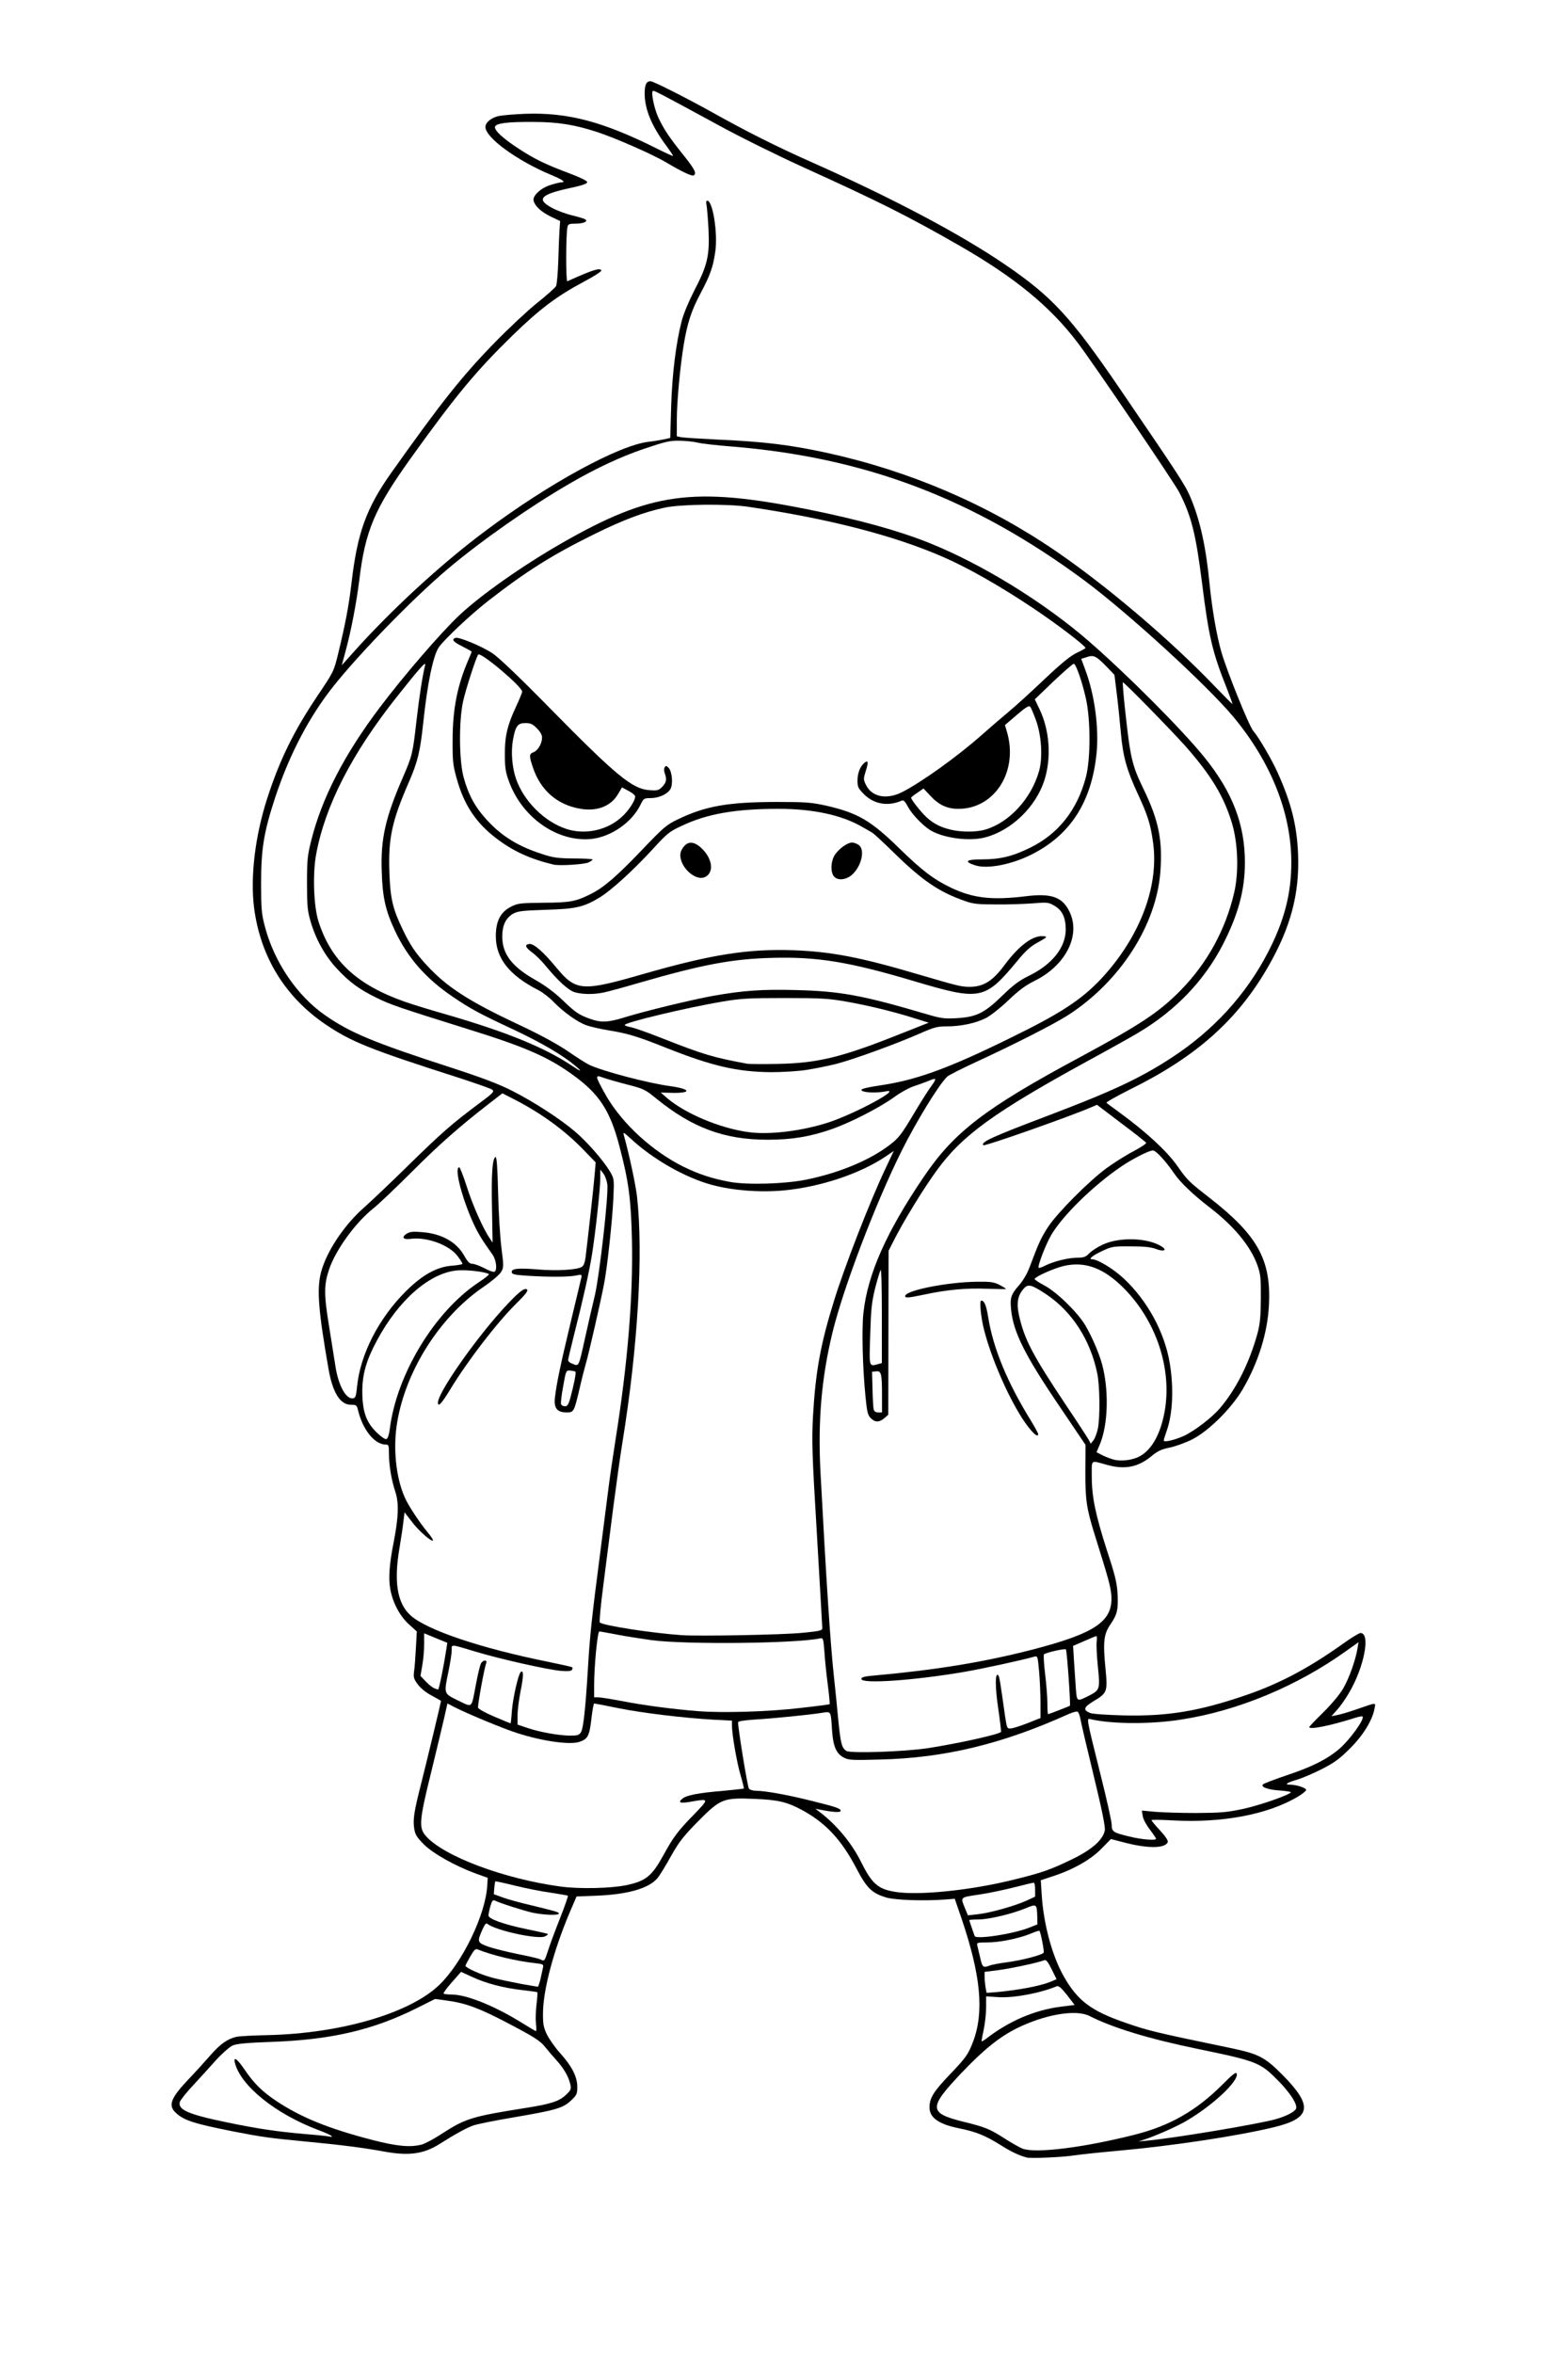 <?xml version="1.0" encoding="UTF-8"?>
<svg xmlns="http://www.w3.org/2000/svg" class="img-fluid" id="outputsvg" style="transform: none; transform-origin: 50% 50%; cursor: move;" width="1024" height="1536" viewBox="0 0 10240 15360">
  <rect x="0" y="0" width="10240" height="15360" fill="#808080" stroke="none"/>
  <g id="l16IOPOqvVsQmmKMXOkkvEP" fill="rgb(0,0,0)" style="transform: none;">
    <g>
      <path id="pQLBydciD" d="M6675 14114 c-49 -13 -101 -37 -175 -84 -95 -59 -155 -84 -264 -106 -91 -18 -128 -34 -168 -72 -25 -23 -28 -32 -28 -95 0 -93 16 -123 130 -242 106 -110 128 -141 159 -230 62 -179 45 -345 -70 -700 l-49 -150 -197 0 c-307 0 -352 -21 -449 -206 -97 -187 -201 -299 -354 -382 -91 -49 -158 -67 -280 -74 -83 -5 -118 -2 -165 11 -55 16 -69 27 -175 134 -97 99 -125 134 -179 230 -78 140 -99 165 -164 197 -72 35 -168 53 -323 61 l-132 7 -47 113 c-97 238 -166 486 -167 609 -2 81 30 149 112 240 87 97 110 149 110 249 0 79 0 79 -39 116 -53 51 -98 64 -366 110 -126 21 -250 46 -275 55 -44 16 -116 55 -220 121 -30 19 -77 41 -104 49 -63 19 -210 19 -312 1 -135 -25 -291 -45 -514 -66 -241 -23 -290 -30 -475 -66 -257 -51 -324 -72 -377 -122 -24 -22 -28 -34 -28 -79 0 -71 17 -101 114 -203 45 -47 109 -118 144 -158 35 -40 82 -82 103 -93 49 -24 162 -38 324 -38 396 0 881 -148 1064 -324 116 -113 239 -329 286 -507 35 -134 35 -133 -31 -154 -30 -10 -110 -45 -177 -78 -155 -78 -231 -148 -242 -223 -12 -80 1 -181 49 -370 26 -99 60 -238 77 -310 16 -71 32 -137 34 -145 3 -10 -13 -24 -51 -44 -34 -18 -69 -46 -86 -70 -33 -45 -32 -26 -12 -268 l6 -78 -51 -46 c-114 -103 -157 -286 -116 -504 7 -41 21 -125 30 -186 17 -110 17 -113 -4 -175 -25 -78 -41 -175 -41 -251 0 -52 -2 -58 -20 -58 -72 0 -148 -92 -180 -217 -10 -41 -12 -43 -49 -43 -69 0 -118 -78 -145 -230 -68 -389 -82 -572 -50 -693 35 -135 149 -308 282 -425 42 -37 174 -162 292 -278 194 -190 325 -304 462 -403 26 -19 45 -38 42 -42 -3 -5 -91 -36 -197 -70 -414 -131 -606 -201 -717 -261 -243 -133 -398 -288 -501 -503 -88 -184 -115 -338 -106 -599 14 -391 154 -787 419 -1182 108 -160 108 -161 137 -280 47 -193 69 -311 86 -454 38 -330 96 -492 261 -725 324 -457 463 -632 678 -852 88 -90 211 -205 273 -255 62 -49 118 -99 124 -111 7 -11 14 -97 17 -193 l5 -172 -59 -30 c-81 -41 -106 -70 -112 -130 -3 -41 0 -52 22 -79 15 -18 42 -38 61 -45 l35 -12 -95 -47 c-153 -77 -293 -178 -320 -229 -8 -16 -15 -49 -15 -75 0 -88 45 -105 290 -112 274 -8 449 29 729 151 57 25 106 46 108 46 2 0 -10 -24 -26 -52 -16 -29 -36 -77 -45 -107 -19 -65 -22 -221 -4 -239 7 -7 32 -12 56 -12 48 0 179 61 431 202 227 127 424 226 661 331 521 232 962 465 1255 665 305 208 429 342 745 805 391 573 431 634 465 715 64 153 101 324 125 572 16 157 45 327 76 435 36 125 180 483 209 517 97 115 214 371 266 578 27 108 37 379 19 501 -52 356 -286 752 -599 1013 -112 93 -304 215 -459 292 -76 37 -139 69 -142 72 -3 2 3 8 13 13 34 20 216 169 287 236 40 37 93 97 118 133 66 94 74 103 212 210 248 193 347 328 380 516 20 113 8 336 -25 454 -64 232 -145 380 -290 526 -81 82 -115 108 -181 141 -44 22 -111 46 -147 53 -53 11 -77 22 -119 57 -29 24 -75 50 -102 58 -62 19 -165 19 -234 1 l-52 -13 0 64 c0 95 32 237 102 450 57 175 62 196 66 301 5 141 0 168 -46 234 -34 49 -37 58 -37 123 0 39 4 123 9 187 l9 117 -34 34 c-19 18 -43 38 -54 45 -11 6 -16 14 -12 19 5 4 83 9 175 11 255 6 469 -31 762 -130 224 -76 416 -178 642 -339 85 -61 102 -69 142 -69 61 0 70 18 63 126 -7 99 -43 213 -97 307 -42 74 -39 79 35 47 26 -11 65 -20 87 -20 l41 0 -5 64 c-8 94 -61 190 -163 291 -67 68 -98 90 -193 138 -62 31 -108 57 -102 57 5 0 10 19 10 43 0 41 -2 44 -52 74 -73 44 -128 67 -233 98 -160 46 -263 59 -477 59 l-197 1 30 31 c26 27 30 38 27 75 -4 62 -26 71 -153 66 -55 -3 -129 -12 -165 -22 l-65 -16 -60 58 c-65 64 -194 134 -319 174 l-68 23 7 70 c18 184 73 378 143 499 90 158 178 224 401 301 150 52 185 61 696 167 171 36 216 59 326 168 111 110 149 174 149 248 0 112 -70 143 -496 217 -262 46 -451 71 -724 96 -124 11 -252 25 -285 31 -68 11 -339 21 -370 13z m425 -149 c324 -64 433 -97 568 -171 107 -58 191 -123 285 -217 79 -78 92 -88 120 -85 30 3 32 5 35 48 2 38 -2 53 -27 87 -50 70 -197 188 -316 256 l-50 28 45 -6 c277 -40 597 -111 649 -144 23 -15 2 -50 -81 -137 -126 -131 -141 -137 -536 -219 -318 -65 -519 -126 -697 -211 -56 -26 -60 -26 -140 -15 -154 21 -305 87 -441 190 -78 59 -319 305 -343 349 -25 48 5 68 148 101 128 30 177 50 272 111 44 28 97 58 117 66 55 21 177 11 392 -31z m-4375 4 c22 -6 81 -38 130 -70 156 -101 197 -113 550 -169 157 -25 210 -41 256 -79 l34 -29 -23 -47 c-12 -25 -42 -67 -65 -93 -23 -26 -59 -67 -79 -92 -30 -37 -68 -62 -220 -142 -194 -103 -301 -144 -395 -154 -56 -6 -63 -4 -168 49 -276 138 -554 202 -940 216 -181 7 -227 12 -260 27 l-40 18 39 6 c35 4 45 12 84 70 61 91 114 143 208 206 160 106 339 179 624 253 166 43 202 47 265 30z m-865 -120 c-206 -112 -344 -259 -359 -383 l-6 -50 -65 74 c-36 41 -98 109 -138 151 -39 43 -72 83 -72 89 0 21 91 52 254 87 175 37 370 70 426 72 33 1 31 -2 -40 -40z m4770 -703 c81 -38 213 -76 266 -76 41 0 47 -9 26 -38 l-17 -22 -100 26 c-67 17 -139 28 -217 31 l-118 6 0 68 c0 37 -3 75 -6 84 -5 12 7 8 42 -14 27 -16 83 -46 124 -65z m-3163 -38 c5 -40 9 -74 8 -75 0 -1 -43 -6 -95 -12 -112 -12 -234 -43 -307 -76 l-53 -24 -25 32 -25 32 28 3 c90 10 287 91 407 166 22 14 43 26 47 26 3 0 10 -33 15 -72z m3169 -153 c105 -18 191 -42 199 -54 3 -5 0 -21 -7 -36 -9 -20 -17 -25 -32 -21 -56 15 -170 36 -249 47 -83 11 -88 13 -83 33 3 11 6 27 6 34 0 16 57 16 166 -3z m-3140 -52 c3 -16 7 -33 9 -40 3 -8 -13 -14 -43 -18 -87 -11 -216 -37 -277 -56 l-60 -19 -18 22 c-18 21 -18 23 -1 35 32 23 118 51 240 77 149 31 142 31 150 -1z m3044 -123 c47 -6 120 -20 163 -32 71 -19 78 -23 73 -42 -3 -11 -6 -28 -6 -37 0 -14 -10 -13 -82 8 -47 14 -124 27 -176 30 -80 5 -92 8 -87 22 4 9 9 28 12 43 3 15 8 26 12 24 4 -3 45 -10 91 -16z m-2994 -64 l10 -33 -71 -6 c-78 -7 -176 -28 -245 -52 -42 -15 -46 -15 -57 2 -20 26 -12 35 48 55 46 15 260 64 294 67 6 1 15 -14 21 -33z m3054 -135 c120 -31 148 -46 143 -74 l-5 -24 -50 19 c-77 29 -207 58 -262 58 -40 0 -47 3 -42 16 3 9 6 20 6 26 0 15 118 4 210 -21z m-3068 -53 c-42 -4 -123 -21 -180 -38 -57 -17 -107 -28 -113 -25 -37 23 43 59 215 95 l131 27 12 -26 11 -26 -76 -7z m2978 -95 c110 -30 220 -77 220 -93 0 -8 -7 -9 -17 -5 -33 12 -177 44 -278 61 -55 9 -101 18 -103 19 -1 1 2 14 7 28 12 31 19 31 171 -10z m-2856 -10 c9 -23 -6 -29 -81 -37 -63 -7 -135 -21 -255 -50 -32 -8 -58 -10 -58 -6 0 12 135 56 260 84 128 30 126 30 134 9z m2636 -123 c142 -21 371 -73 490 -111 36 -12 119 -47 185 -79 94 -45 130 -69 168 -108 29 -32 47 -60 47 -75 0 -14 -33 -164 -74 -333 -41 -170 -77 -324 -81 -341 -4 -18 -8 -33 -9 -33 -4 0 -115 45 -211 85 -189 79 -409 138 -670 181 -127 20 -208 27 -390 31 -209 4 -233 3 -265 -14 -50 -26 -70 -73 -78 -190 -6 -90 -9 -98 -27 -96 -11 1 -87 9 -170 17 -82 8 -194 18 -247 22 -84 5 -98 8 -98 23 0 48 51 355 61 367 6 8 28 14 48 14 58 0 207 27 358 65 198 49 193 46 193 95 0 38 -1 40 -32 40 l-32 0 45 48 c71 73 106 123 150 214 54 108 81 144 130 169 86 43 255 46 509 9z m-2228 -25 c75 -15 133 -43 165 -77 12 -12 47 -68 78 -123 65 -114 89 -149 159 -222 l49 -53 -52 0 -51 0 0 -40 c0 -64 40 -78 280 -100 63 -6 116 -12 117 -14 2 -2 -6 -41 -17 -87 -11 -46 -25 -132 -32 -191 l-12 -106 -115 -7 c-184 -10 -469 -43 -602 -70 -67 -14 -123 -24 -124 -23 -1 2 -8 46 -14 98 -7 57 -18 101 -28 112 -28 32 -81 41 -188 35 -181 -11 -317 -49 -569 -158 -88 -38 -160 -68 -161 -66 -2 1 -10 38 -19 82 -10 44 -46 197 -82 341 -35 143 -64 272 -64 287 0 85 255 234 533 311 327 91 552 113 749 71z m3388 -342 c-13 -25 -20 -57 -20 -92 l0 -54 89 6 c281 20 363 20 491 -2 128 -22 270 -59 270 -70 0 -4 -15 -11 -32 -16 -29 -9 -33 -15 -36 -47 -4 -45 -6 -44 175 -104 146 -48 230 -89 311 -153 49 -39 128 -128 121 -135 -2 -3 -42 6 -88 20 -49 14 -109 24 -147 24 l-64 0 0 -36 c0 -32 10 -46 93 -127 98 -98 145 -167 183 -272 l24 -66 -58 39 c-247 167 -523 292 -800 362 -213 54 -304 64 -570 65 -133 0 -242 3 -242 6 0 3 32 131 70 284 39 153 70 295 70 316 0 44 4 47 85 70 94 27 99 26 75 -18z m-1415 -552 c205 -32 437 -83 459 -102 5 -4 1 -57 -9 -121 -9 -63 -15 -142 -13 -176 1 -34 0 -62 -3 -62 -3 0 -52 9 -110 19 -208 39 -442 63 -604 65 l-160 1 0 -45 0 -45 80 -7 c410 -37 716 -87 1035 -169 331 -85 467 -154 505 -253 21 -55 14 -95 -56 -309 -93 -287 -116 -420 -104 -607 l6 -105 -173 -256 c-244 -360 -306 -492 -315 -666 l-5 -91 -97 -8 c-109 -8 -267 6 -405 36 -50 11 -112 20 -139 20 l-48 0 3 -42 3 -43 65 -22 c95 -31 276 -55 430 -57 123 -1 139 1 179 22 l43 23 25 -23 c33 -30 38 -41 93 -184 26 -67 68 -153 95 -194 102 -153 349 -380 515 -471 44 -24 80 -47 80 -51 0 -4 -57 -51 -127 -103 -84 -63 -132 -93 -142 -89 -37 15 -378 140 -519 190 -88 31 -170 54 -193 54 l-40 0 3 -42 c3 -42 4 -44 68 -75 36 -17 187 -77 335 -134 439 -166 617 -248 824 -383 397 -258 688 -662 767 -1064 66 -333 -72 -755 -361 -1102 -175 -210 -692 -682 -975 -892 -723 -534 -1429 -802 -2303 -873 -100 -8 -198 -19 -217 -25 -89 -26 -329 35 -535 135 -313 154 -736 433 -1035 684 -244 205 -634 609 -789 818 -142 191 -257 418 -342 673 -72 220 -94 342 -93 535 0 134 3 175 23 250 59 233 211 456 395 583 164 114 315 177 821 341 207 67 311 107 400 152 142 72 313 183 408 264 80 67 186 189 229 260 l29 50 -5 150 c-5 160 -37 471 -61 595 -20 107 -102 466 -120 525 -8 28 -26 97 -39 155 -39 168 -33 160 -116 160 -58 0 -74 -4 -91 -21 -40 -40 -19 -188 82 -603 33 -131 59 -244 59 -250 0 -7 -37 -11 -117 -12 -257 -1 -314 -5 -320 -20 -4 -12 -8 -11 -20 6 -8 11 -56 48 -106 82 -343 229 -601 714 -572 1076 13 165 74 303 207 463 28 35 38 56 38 83 0 34 -2 36 -33 36 -37 0 -96 -37 -138 -87 l-25 -30 -23 153 c-27 168 -25 223 10 303 27 63 78 110 171 157 139 70 469 168 773 229 72 14 140 28 153 31 20 4 23 10 20 47 l-3 42 -68 3 c-38 2 -106 -4 -151 -13 -45 -8 -86 -15 -89 -15 -4 0 -7 15 -7 33 0 17 -9 75 -20 127 -11 52 -20 109 -20 127 0 31 2 33 79 57 43 14 118 30 165 37 77 11 89 10 103 -4 22 -22 30 -86 48 -367 18 -276 29 -388 85 -815 21 -165 46 -358 55 -430 9 -71 30 -213 46 -314 77 -480 115 -931 106 -1266 -6 -233 -24 -364 -81 -580 -62 -238 -134 -347 -313 -474 -158 -113 -308 -178 -668 -290 -451 -141 -517 -163 -605 -207 -113 -55 -179 -103 -262 -193 -76 -82 -137 -191 -170 -307 -21 -71 -23 -100 -23 -279 0 -185 2 -208 28 -310 99 -392 315 -742 793 -1285 131 -149 215 -228 362 -339 366 -276 800 -510 1077 -580 264 -66 585 -53 1075 45 632 127 990 268 1450 574 235 156 358 256 637 521 611 581 763 827 763 1239 0 213 -38 360 -146 570 -121 233 -308 428 -551 572 -43 26 -190 108 -328 183 -612 335 -821 486 -987 715 -83 114 -218 333 -286 465 l-26 50 -2 540 -2 539 -27 23 c-37 32 -117 32 -149 0 -19 -19 -25 -41 -35 -142 -18 -175 -25 -494 -12 -606 23 -206 104 -416 261 -679 280 -468 443 -608 1155 -990 393 -212 516 -293 657 -437 173 -177 292 -395 348 -636 55 -238 -14 -507 -191 -739 -75 -100 -259 -305 -386 -431 l-79 -78 8 83 c25 263 42 334 118 493 100 206 128 356 109 580 -29 370 -259 730 -606 953 -91 58 -350 190 -602 306 -91 42 -173 84 -184 93 -53 49 -203 293 -302 492 -170 343 -379 892 -449 1182 -69 286 -94 560 -77 859 6 107 17 319 26 470 21 381 43 691 60 845 8 72 21 201 29 288 16 160 23 188 54 207 26 16 323 4 477 -19z m714 -191 c25 -13 26 -35 9 -207 -7 -68 -16 -123 -21 -123 -5 0 -49 9 -96 20 l-87 21 12 82 c7 45 19 123 25 174 l13 91 62 -23 c35 -13 72 -29 83 -35z m-3405 -230 c9 -30 16 -59 16 -65 0 -6 -27 -17 -60 -23 -34 -7 -67 -15 -74 -18 -9 -3 -18 16 -29 63 -20 84 -41 212 -36 216 2 2 36 17 74 34 l70 31 12 -92 c6 -51 18 -117 27 -146z m1855 159 c97 -11 178 -22 180 -24 2 -3 -4 -69 -13 -149 -9 -79 -16 -161 -16 -182 l0 -37 -42 6 c-142 19 -421 29 -683 24 -281 -6 -421 -18 -603 -52 -46 -9 -85 -15 -87 -13 -5 5 -25 256 -25 308 0 48 1 50 28 50 15 0 83 11 152 24 389 76 731 90 1109 45z m1749 -133 c-3 -66 -7 -135 -7 -152 l-1 -31 -46 10 -46 11 6 50 c3 28 9 99 13 157 l6 107 41 -15 41 -15 -7 -122z m-3867 -39 c11 -54 22 -104 25 -111 3 -9 -15 -19 -54 -30 -74 -20 -72 -21 -72 8 0 21 -17 117 -35 193 -4 19 3 27 52 52 57 29 58 29 61 8 1 -12 12 -66 23 -120z m4052 56 c15 -18 16 -28 7 -89 -5 -38 -10 -93 -10 -121 0 -29 -2 -53 -5 -53 -2 0 -22 7 -44 16 l-39 16 4 76 c3 42 7 105 10 139 l6 63 26 -14 c15 -8 35 -23 45 -33z m-4269 -138 c9 -49 16 -96 16 -102 0 -10 -59 -43 -76 -43 -2 0 -5 30 -5 68 -1 37 -5 81 -8 97 -6 24 -3 35 18 58 14 15 28 24 32 20 4 -5 14 -48 23 -98z m2344 -236 l133 -13 -6 -65 c-3 -36 -19 -298 -36 -581 -36 -609 -33 -817 17 -1105 48 -274 177 -666 360 -1096 30 -69 54 -129 54 -133 0 -3 -18 3 -39 14 -301 153 -749 201 -1071 115 -121 -33 -293 -116 -398 -194 -45 -34 -82 -59 -82 -57 0 3 9 42 19 88 84 358 58 1090 -64 1843 -14 83 -40 274 -60 425 -19 151 -46 360 -60 464 -14 104 -25 199 -25 211 0 19 10 24 73 38 100 22 271 46 402 57 144 11 615 5 783 -11z m2186 -1143 c91 -38 153 -143 182 -309 16 -85 16 -110 6 -183 -14 -96 -53 -226 -87 -295 -47 -91 -147 -229 -206 -282 -68 -62 -164 -117 -222 -128 -24 -4 -62 -1 -97 7 -59 13 -130 43 -130 53 1 3 26 22 57 41 67 42 176 157 221 233 49 81 101 206 118 284 34 152 28 427 -12 521 l-13 33 42 19 c50 23 96 25 141 6z m319 -147 c64 -32 178 -122 226 -179 106 -126 192 -298 242 -485 32 -118 32 -296 1 -385 -45 -125 -151 -254 -312 -378 -113 -87 -193 -165 -240 -232 -21 -30 -53 -72 -72 -94 l-34 -39 -54 28 c-161 82 -415 296 -527 445 -41 55 -108 178 -101 185 2 2 28 -2 58 -10 30 -8 78 -15 106 -15 42 0 55 -5 78 -29 15 -16 56 -42 89 -57 55 -26 75 -29 189 -32 102 -3 137 0 180 14 84 27 100 41 96 83 -3 36 -3 36 -48 35 -25 0 -74 -9 -110 -18 -75 -21 -162 -17 -230 10 l-43 17 45 23 c24 12 78 54 120 93 230 215 346 543 309 877 -6 60 -14 121 -17 137 -8 33 -5 33 49 6z m-5167 -184 c74 -297 284 -625 497 -776 l68 -48 -45 -6 c-102 -16 -225 38 -345 151 -181 170 -324 440 -324 609 1 84 30 169 77 223 l31 35 8 -44 c5 -24 20 -89 33 -144z m4602 41 c5 -127 -8 -217 -49 -330 -59 -162 -162 -296 -297 -386 l-76 -52 -18 22 c-39 48 -33 118 23 253 43 104 74 156 242 410 125 187 153 224 161 210 5 -10 12 -67 14 -127z m-4817 -321 c51 -172 155 -343 290 -476 99 -99 202 -158 289 -167 50 -5 50 -5 33 -24 -10 -11 -45 -34 -78 -51 -51 -26 -75 -31 -160 -36 l-100 -6 -3 -37 c-3 -30 1 -40 23 -54 21 -14 43 -16 128 -12 156 8 253 56 308 154 21 36 37 54 50 54 11 0 35 7 54 14 43 18 44 10 4 -40 -52 -65 -79 -112 -124 -218 -58 -136 -85 -236 -85 -318 l0 -68 39 0 39 0 41 128 c22 70 54 154 70 187 l29 60 2 -175 c1 -96 5 -195 8 -220 7 -45 7 -45 50 -48 l42 -3 0 158 c0 164 11 340 31 490 l11 88 212 0 c146 0 217 -4 232 -12 16 -9 23 -26 28 -65 31 -249 56 -482 56 -523 0 -50 0 -51 -92 -141 -126 -123 -253 -216 -406 -295 l-63 -32 -32 23 c-179 130 -445 365 -576 508 -45 50 -129 129 -185 177 -190 159 -311 343 -340 517 -4 21 5 108 23 215 16 98 34 214 41 258 12 82 29 131 58 175 16 25 17 25 24 -45 5 -38 17 -101 29 -140z m3396 -177 c-1 -122 -3 -154 -8 -108 -10 96 -10 280 0 280 4 0 8 -78 8 -172z m-494 -1028 c211 -41 409 -123 542 -222 63 -48 78 -67 151 -188 45 -74 80 -137 78 -139 -8 -9 -66 21 -136 72 -160 114 -397 218 -588 257 -137 28 -396 28 -529 0 -174 -37 -332 -116 -494 -248 -72 -59 -87 -66 -174 -88 -53 -14 -100 -23 -105 -22 -20 7 112 187 197 266 310 293 648 393 1058 312z m-16 -330 c119 -25 225 -61 346 -117 94 -45 117 -63 78 -63 -38 0 -51 -11 -51 -45 0 -40 3 -41 133 -61 253 -37 482 -125 957 -364 331 -167 493 -302 645 -538 129 -201 198 -445 175 -620 -16 -121 -33 -178 -101 -323 -71 -154 -95 -239 -109 -394 -6 -66 -17 -178 -26 -250 l-16 -130 -56 -57 c-31 -32 -62 -58 -68 -58 -8 0 -4 25 12 75 93 292 80 654 -32 881 -89 181 -280 336 -479 389 -86 23 -240 30 -290 13 -37 -12 -40 -16 -43 -55 l-3 -43 93 0 c121 0 201 -20 317 -77 183 -90 307 -247 362 -458 29 -108 31 -313 5 -435 -22 -104 -56 -210 -67 -210 -5 0 -49 39 -99 88 l-91 87 20 46 c40 89 53 175 48 309 -5 154 -27 229 -98 335 -76 114 -191 199 -314 231 -121 33 -339 7 -425 -50 -47 -31 -114 -100 -135 -140 -17 -31 -17 -32 -85 -28 -97 6 -168 -17 -214 -68 -35 -39 -36 -42 -36 -119 0 -65 4 -84 23 -112 19 -29 29 -34 66 -37 l44 -3 -6 53 c-3 29 -9 65 -13 80 -5 23 -1 33 25 57 49 46 81 48 154 11 127 -65 359 -231 517 -371 52 -46 133 -116 180 -155 47 -39 150 -133 230 -209 79 -75 161 -147 182 -159 21 -11 38 -24 38 -27 0 -25 -386 -289 -610 -416 -393 -224 -863 -365 -1545 -465 -135 -19 -381 -17 -485 6 -191 41 -477 166 -744 326 -191 113 -438 293 -556 405 l-56 52 83 33 c146 57 186 90 527 436 316 321 419 417 526 487 71 46 103 54 136 33 22 -15 24 -22 19 -61 -11 -70 -1 -87 48 -83 33 2 44 8 54 28 18 35 17 160 -2 186 -21 31 -76 54 -127 54 -42 0 -45 2 -65 43 -36 73 -107 143 -188 183 -65 32 -86 37 -168 42 -173 9 -298 -37 -415 -151 -70 -69 -119 -144 -150 -231 -23 -62 -26 -87 -26 -201 0 -146 14 -212 69 -332 l33 -71 -77 -74 c-101 -98 -140 -125 -152 -107 -16 24 -76 221 -90 294 -8 39 -14 128 -13 200 1 213 52 356 173 487 100 108 205 173 361 223 75 24 100 27 208 27 l122 -1 0 38 c0 34 -4 40 -32 52 -51 22 -287 18 -363 -5 -153 -47 -328 -160 -416 -269 -66 -82 -104 -159 -136 -273 -26 -92 -28 -112 -28 -284 1 -134 5 -209 18 -272 15 -74 57 -214 81 -270 6 -13 -4 -22 -45 -44 l-53 -26 -22 27 c-43 54 -81 228 -109 495 -21 197 -36 260 -95 396 -107 246 -136 374 -127 562 6 134 27 215 87 340 48 100 83 153 158 234 130 141 274 234 594 384 141 66 253 127 315 169 52 37 110 75 128 85 72 40 351 118 520 145 140 22 135 20 135 66 0 38 -1 39 -40 45 l-41 7 58 35 c117 71 290 133 425 152 81 11 189 4 305 -20z m-2270 -790 c-193 -129 -312 -262 -398 -445 -72 -154 -83 -211 -83 -450 -1 -188 1 -219 22 -296 22 -86 65 -202 136 -371 37 -88 46 -135 79 -416 7 -62 10 -109 7 -105 -31 34 -179 227 -227 295 -202 284 -339 583 -388 843 -23 118 -16 281 15 380 82 258 251 415 568 525 98 35 338 107 360 109 7 0 -34 -30 -91 -69z m1000 -1190 c86 -43 190 -160 141 -160 -7 0 -23 15 -35 34 -76 118 -359 108 -491 -17 -77 -73 -132 -191 -132 -282 0 -39 3 -47 25 -55 32 -12 53 -55 39 -78 -6 -9 -23 -25 -38 -36 l-28 -21 -18 22 c-41 52 -45 193 -7 299 49 135 188 270 325 315 74 25 138 18 219 -21z m2459 25 c113 -33 238 -141 298 -255 79 -151 85 -273 21 -426 -16 -39 -20 -39 -78 13 l-36 32 11 80 c31 214 -57 400 -218 461 -41 15 -79 20 -147 20 -84 0 -97 -3 -144 -30 -29 -17 -60 -41 -69 -55 -15 -23 -34 -26 -34 -4 0 19 95 111 135 132 86 44 182 56 261 32z m1509 -1044 c-37 -110 -62 -241 -95 -506 -41 -322 -69 -434 -148 -590 -32 -63 -560 -841 -665 -979 -179 -236 -411 -426 -772 -633 -338 -193 -527 -288 -1013 -508 -161 -73 -415 -199 -565 -280 -150 -82 -291 -158 -314 -171 -52 -27 -53 -20 -13 64 36 77 72 130 167 250 71 89 74 94 71 140 -3 45 -4 47 -37 50 -41 4 -73 -8 -181 -72 -105 -62 -353 -172 -480 -214 -141 -46 -257 -66 -400 -66 -69 -1 -138 3 -154 7 -27 8 -28 9 -11 27 28 30 198 138 273 173 37 16 117 49 177 71 l110 41 0 44 0 45 -100 21 c-55 12 -118 27 -139 35 l-40 13 45 23 c42 22 92 40 187 64 40 10 42 12 42 49 0 44 -10 51 -75 51 -30 0 -45 5 -49 16 -3 9 -6 73 -6 144 l0 129 63 -26 c34 -14 84 -26 112 -27 l50 -1 3 41 3 41 -120 63 c-176 94 -286 177 -463 349 -238 232 -368 388 -661 796 -242 337 -302 479 -342 805 -15 128 -49 324 -62 355 -3 9 84 -75 193 -186 209 -212 404 -382 635 -554 414 -310 870 -558 1064 -581 28 -3 71 -10 96 -15 l46 -10 6 -202 c6 -212 32 -420 69 -562 12 -47 47 -130 83 -200 98 -188 105 -234 79 -517 l-7 -68 42 0 c38 0 43 3 56 32 20 51 38 222 32 307 -9 120 -27 177 -93 306 -68 131 -95 213 -118 350 -22 129 -46 374 -46 465 0 77 0 78 28 84 15 3 126 10 247 16 525 23 951 117 1435 315 526 215 964 511 1535 1036 88 81 178 165 199 188 22 22 41 39 43 38 2 -2 -8 -36 -22 -76z"></path>
      <path id="pw6t3PdR0" d="M6708 9373 c-42 -46 -102 -145 -171 -285 -98 -200 -153 -382 -164 -535 l-6 -93 40 0 c22 0 46 6 52 14 6 8 18 51 25 97 32 200 125 425 278 672 36 59 48 88 48 118 0 39 0 39 -38 39 -29 0 -45 -7 -64 -27z"></path>
      <path id="pctELaXmU" d="M2830 9154 c0 -57 35 -126 148 -288 106 -154 216 -289 320 -396 89 -90 90 -91 133 -88 43 3 44 4 47 41 3 36 -1 43 -75 115 -129 128 -324 381 -437 569 -52 86 -54 88 -95 91 l-41 3 0 -47z"></path>
      <path id="phhxjxMSB" d="M4769 7010 c-125 -22 -253 -62 -449 -140 -185 -74 -251 -94 -375 -114 -55 -9 -120 -24 -145 -33 -58 -20 -151 -87 -215 -153 -27 -28 -72 -63 -100 -77 -134 -69 -210 -139 -253 -233 -22 -47 -26 -69 -26 -150 0 -125 26 -182 99 -220 46 -23 62 -25 235 -30 l185 -6 75 -35 c110 -53 182 -112 358 -296 145 -152 163 -168 238 -204 185 -90 325 -113 674 -114 221 0 255 2 350 23 211 48 295 96 485 282 187 183 312 263 470 305 68 18 200 20 290 5 79 -13 180 -13 230 1 61 17 95 47 122 106 22 48 24 65 21 146 -3 74 -8 103 -30 150 -39 82 -124 163 -224 211 -59 30 -101 61 -170 127 -50 48 -115 99 -144 114 -66 34 -165 55 -256 55 -63 0 -84 6 -171 44 -156 69 -439 172 -552 201 -56 14 -146 32 -199 40 -135 21 -389 18 -523 -5z m551 -119 c52 -11 141 -34 198 -51 110 -32 422 -151 422 -160 0 -8 -212 -66 -325 -89 -259 -52 -542 -65 -772 -36 -130 17 -408 72 -548 109 -81 21 -87 24 -65 34 286 117 446 172 570 195 47 9 96 18 110 21 59 11 318 -3 410 -23z m-1264 -282 c130 -40 431 -113 569 -138 201 -35 321 -44 571 -39 323 7 452 30 884 158 81 24 118 30 160 27 78 -7 161 -41 212 -87 l43 -39 -48 16 c-38 12 -73 14 -150 10 -89 -5 -134 -15 -357 -82 -697 -208 -985 -207 -1730 9 -102 30 -209 59 -238 65 -66 14 -186 14 -231 1 l-34 -9 23 24 c47 50 166 113 216 115 6 0 56 -14 110 -31z m119 -282 c455 -130 674 -164 1005 -154 282 8 462 43 880 167 113 33 224 64 247 67 77 10 144 -31 222 -136 66 -88 137 -157 183 -176 21 -8 65 -15 98 -15 l60 0 0 34 c0 32 -4 37 -61 67 -55 29 -91 64 -188 182 -31 37 152 -65 205 -114 59 -57 104 -136 104 -183 -1 -51 -31 -98 -78 -124 -42 -23 -45 -24 -145 -12 -151 18 -355 9 -437 -19 -166 -57 -276 -132 -465 -317 -66 -65 -129 -123 -140 -129 -11 -7 -45 -26 -75 -43 -124 -70 -314 -112 -506 -112 -248 0 -442 36 -602 111 -81 37 -95 49 -192 155 -125 136 -268 266 -343 312 -105 64 -154 75 -352 82 -143 5 -187 9 -212 23 -97 52 -92 179 12 282 40 40 185 131 185 116 0 -15 -111 -130 -146 -151 -32 -20 -35 -26 -32 -64 l3 -41 51 -3 c46 -3 55 1 94 33 24 20 75 74 113 120 84 102 129 129 202 121 28 -3 167 -38 310 -79z"></path>
      <path id="pXsOvzyRM" d="M5417 5752 c-13 -14 -17 -38 -17 -94 0 -85 19 -125 79 -165 41 -28 124 -32 159 -7 19 13 22 24 22 82 0 79 -23 136 -69 175 -28 23 -42 27 -95 27 -48 0 -67 -4 -79 -18z"></path>
      <path id="pnqkpxXpW" d="M4505 5750 c-28 -11 -72 -60 -84 -93 -14 -37 -14 -113 1 -140 19 -36 40 -46 97 -47 50 0 57 3 96 43 48 48 70 108 62 170 -8 60 -30 77 -96 76 -31 0 -65 -4 -76 -9z"></path>
    </g>
  </g>
  <g id="l2w81Sq4eUcEsKr9SsYhRK1" fill="rgb(255,255,255)" style="transform: none;">
    <g>
      <path id="pVa3jCGIy" d="M0 7680 l0 -7680 5120 0 5120 0 0 7680 0 7680 -5120 0 -5120 0 0 -7680z m7015 6390 c33 -5 161 -19 285 -30 365 -33 786 -97 1024 -155 240 -59 252 -138 51 -341 -114 -115 -156 -136 -330 -173 -511 -106 -546 -115 -696 -167 -223 -77 -311 -143 -401 -301 -76 -132 -133 -342 -145 -534 l-6 -95 69 -23 c136 -43 254 -109 324 -180 l65 -66 85 22 c155 41 270 40 286 -2 4 -9 -14 -37 -50 -76 -31 -33 -56 -63 -56 -67 0 -4 60 -3 133 1 327 19 629 -38 825 -156 28 -17 52 -36 52 -43 0 -13 -65 -34 -106 -34 -39 0 -20 -13 51 -34 33 -10 105 -41 160 -69 80 -41 116 -68 180 -132 85 -84 147 -184 161 -259 8 -45 21 -45 -119 3 -48 17 -105 33 -125 37 l-37 7 36 -40 c20 -22 55 -71 77 -109 101 -169 144 -394 77 -394 -9 0 -60 31 -113 69 -226 161 -418 263 -642 339 -303 103 -503 136 -789 130 -109 -3 -208 -9 -222 -16 -47 -19 -42 -37 18 -74 94 -56 97 -63 83 -211 -18 -180 -12 -230 33 -295 44 -64 51 -97 45 -205 -4 -65 -18 -122 -67 -270 -76 -236 -101 -354 -101 -487 0 -117 -12 -108 105 -76 112 30 198 13 283 -57 42 -35 66 -46 119 -57 36 -7 103 -31 147 -53 108 -54 257 -202 331 -327 102 -174 163 -369 172 -551 15 -295 -74 -455 -387 -699 -137 -107 -146 -115 -212 -210 -69 -97 -202 -220 -376 -347 -42 -31 -81 -59 -86 -64 -4 -4 66 -43 155 -88 429 -211 701 -452 901 -801 148 -258 206 -478 195 -739 -8 -184 -45 -333 -134 -529 -36 -81 -121 -227 -158 -270 -29 -34 -173 -392 -209 -517 -31 -108 -60 -278 -76 -435 -24 -248 -61 -419 -125 -572 -34 -81 -74 -142 -465 -715 -316 -463 -440 -597 -745 -805 -293 -200 -734 -433 -1255 -665 -237 -105 -434 -204 -661 -331 -167 -93 -383 -202 -401 -202 -27 0 -38 24 -38 80 0 104 47 216 144 345 24 33 43 61 41 63 -1 2 -47 -19 -101 -46 -355 -178 -585 -239 -864 -229 -80 3 -162 10 -183 17 -45 13 -77 42 -77 69 0 69 205 219 427 312 77 32 101 49 70 49 -7 0 -38 7 -67 16 -68 20 -125 73 -115 106 11 37 51 72 114 103 l59 28 -4 56 c-2 31 -6 122 -8 203 -3 81 -9 156 -15 166 -6 11 -62 61 -124 110 -62 50 -185 165 -273 255 -215 220 -354 395 -678 852 -165 233 -223 395 -261 725 -17 143 -39 261 -86 454 -29 119 -29 120 -137 280 -155 231 -246 418 -326 665 -80 246 -112 513 -87 715 41 320 202 584 468 764 167 113 292 163 864 346 113 37 214 72 223 79 16 12 8 21 -81 87 -185 138 -248 194 -463 404 -118 116 -250 241 -292 278 -133 117 -247 290 -282 425 -28 109 -17 250 50 633 27 152 76 230 145 230 37 0 39 2 49 43 32 125 108 217 180 217 18 0 20 6 20 58 0 77 16 173 42 251 24 75 21 163 -12 333 -28 142 -34 232 -21 303 16 88 63 176 122 229 l51 46 -6 108 c-3 59 -8 127 -12 152 -5 39 -2 50 24 85 18 25 53 53 90 73 34 18 62 34 62 36 0 7 -95 403 -129 536 -48 189 -55 237 -46 297 6 39 16 55 63 103 62 61 203 140 341 191 l76 27 -3 49 c-10 190 -161 503 -313 650 -192 185 -642 317 -1120 328 -97 2 -190 7 -205 11 -59 14 -104 46 -166 116 -35 40 -99 111 -144 158 -120 126 -138 174 -86 222 53 50 120 71 377 122 185 36 234 43 475 66 223 21 379 41 514 66 156 28 253 15 356 -50 104 -66 176 -105 220 -121 25 -9 149 -34 275 -55 268 -46 313 -59 366 -110 35 -33 39 -42 39 -86 0 -67 -34 -134 -110 -219 -35 -38 -74 -95 -89 -125 -22 -48 -26 -67 -25 -145 3 -152 69 -400 171 -643 l48 -112 127 -5 c207 -8 344 -47 402 -115 13 -16 53 -80 87 -142 54 -96 82 -131 179 -230 145 -146 163 -154 370 -145 151 6 211 20 310 74 153 83 257 195 354 382 67 128 101 160 195 188 58 17 247 23 381 13 l65 -5 43 125 c127 374 150 612 77 807 -33 86 -46 104 -155 218 -103 108 -130 151 -130 212 0 67 61 110 196 137 109 22 169 47 264 106 74 47 126 71 175 84 28 7 238 -2 310 -14z"></path>
      <path id="pcgGzObqL" d="M6678 14026 c-20 -8 -72 -37 -115 -65 -100 -64 -130 -76 -269 -110 -230 -57 -232 -90 -17 -317 143 -151 248 -236 362 -293 183 -91 388 -126 476 -81 151 77 391 150 707 215 392 81 408 88 530 212 78 81 122 151 112 178 -8 20 -63 49 -134 69 -110 31 -658 123 -840 140 l-55 5 40 -13 c73 -24 199 -80 260 -114 177 -100 360 -270 341 -317 -4 -11 -30 9 -93 73 -170 170 -343 269 -573 327 -337 85 -647 123 -732 91z"></path>
      <path id="pO7Zi2dAZ" d="M2430 13969 c-285 -74 -464 -147 -624 -253 -94 -63 -147 -115 -208 -205 -49 -72 -75 -91 -64 -45 38 150 266 334 546 439 83 31 113 51 65 41 -16 -3 -88 -10 -160 -16 -173 -15 -305 -34 -510 -77 -247 -51 -316 -82 -300 -133 4 -12 41 -59 83 -104 43 -46 110 -120 150 -165 42 -46 90 -88 110 -98 28 -12 91 -18 257 -24 390 -14 663 -78 948 -221 l118 -59 82 11 c123 17 213 51 415 158 152 80 190 105 220 142 20 25 55 66 78 91 46 51 78 106 89 157 6 29 3 37 -29 67 -45 42 -97 59 -261 85 -353 56 -394 68 -550 169 -49 32 -108 64 -130 70 -74 20 -162 12 -325 -30z"></path>
      <path id="p14qj4mJGy" d="M6410 13323 c0 -4 7 -40 15 -78 8 -39 15 -102 15 -142 l0 -71 78 5 c100 7 275 -26 383 -71 12 -5 30 10 67 57 l50 65 -88 11 c-174 22 -341 94 -492 211 -16 12 -28 18 -28 13z"></path>
      <path id="pNNuEOL88" d="M3415 13209 c-182 -114 -368 -189 -466 -189 -25 0 -48 -3 -52 -6 -3 -4 21 -37 54 -74 l60 -68 72 33 c90 42 204 72 327 86 52 6 97 12 99 14 2 2 0 37 -5 77 -5 40 -7 97 -4 126 3 28 3 52 0 51 -3 0 -41 -23 -85 -50z"></path>
      <path id="ppZSUHA9r" d="M6436 12972 c-3 -20 -6 -51 -6 -68 l0 -32 88 -11 c80 -10 266 -50 302 -65 12 -5 24 11 48 59 l32 65 -38 16 c-66 28 -216 56 -363 69 l-56 4 -7 -37z"></path>
      <path id="pDXxK98Fh" d="M3400 12950 c-58 -11 -139 -28 -182 -39 -76 -20 -178 -65 -178 -79 0 -4 14 -31 31 -60 23 -41 34 -52 47 -47 95 39 255 77 375 90 54 6 58 8 53 29 -3 12 -10 45 -16 74 -7 28 -15 52 -18 51 -4 0 -54 -9 -112 -19z"></path>
      <path id="pdex5XOM5" d="M6402 12783 c-8 -32 -16 -68 -19 -80 -5 -22 -3 -23 61 -23 82 0 201 -24 281 -55 32 -14 61 -23 63 -21 8 8 32 131 28 142 -6 15 -139 50 -244 64 -46 6 -95 15 -109 21 -42 16 -48 11 -61 -48z"></path>
      <path id="pDanTOIRh" d="M3530 12791 c-8 -5 -75 -21 -148 -35 -73 -15 -161 -37 -195 -49 -70 -26 -72 -31 -37 -110 17 -37 24 -46 34 -38 52 43 334 104 376 81 12 -6 20 -13 18 -15 -2 -3 -67 -17 -144 -33 -148 -31 -244 -66 -244 -88 0 -8 5 -34 12 -59 10 -35 16 -44 28 -39 45 21 192 67 249 80 74 15 171 19 171 5 0 -9 -25 -16 -195 -57 -60 -14 -137 -35 -170 -47 l-60 -22 3 -40 c2 -22 5 -42 7 -44 2 -1 59 11 127 28 69 17 173 38 233 46 60 9 111 18 114 20 2 3 -21 69 -52 148 -31 78 -66 172 -78 210 -22 69 -24 72 -49 58z"></path>
      <path id="pxhE6pLNK" d="M6365 12638 c-15 -42 -35 -101 -35 -104 0 -2 26 -4 59 -4 67 0 216 -35 309 -73 72 -30 73 -29 76 54 l1 51 -50 20 c-107 43 -351 80 -360 56z"></path>
      <path id="pZCOxq04j" d="M6305 12464 c-34 -83 -40 -77 92 -97 65 -10 169 -32 231 -48 62 -16 118 -29 123 -29 5 0 9 20 9 46 l0 45 -56 26 c-77 35 -242 81 -319 89 l-64 7 -16 -39z"></path>
      <path id="p1DfnwPb6E" d="M5848 12350 c-115 -18 -154 -53 -226 -198 -59 -119 -157 -238 -267 -322 l-30 -23 35 7 c81 16 130 19 130 7 0 -16 -28 -25 -193 -66 -151 -38 -300 -65 -358 -65 -20 0 -42 -6 -48 -14 -9 -11 -70 -384 -71 -433 0 -7 37 -13 108 -18 120 -7 359 -31 440 -44 61 -9 57 -16 66 118 7 101 28 149 76 174 32 17 55 18 235 13 424 -10 800 -101 1236 -298 26 -11 51 -18 57 -14 5 3 13 23 17 43 3 21 42 187 86 368 57 235 78 340 74 364 -12 62 -86 127 -220 191 -139 67 -196 87 -395 135 -273 66 -602 99 -752 75z"></path>
      <path id="pVUIQUml1" d="M3660 12315 c-369 -50 -763 -198 -879 -330 -47 -53 -43 -101 33 -409 35 -144 74 -305 86 -358 l22 -98 46 24 c91 46 328 144 412 170 166 53 341 77 403 57 56 -19 66 -38 79 -149 6 -56 15 -102 18 -102 4 0 73 13 155 30 156 32 432 65 628 76 l117 6 0 30 c0 58 31 240 56 325 14 47 23 87 22 88 -2 2 -61 8 -133 15 -167 14 -241 29 -268 51 -33 26 -15 33 56 20 120 -21 120 -21 16 87 -103 105 -133 146 -198 265 -74 134 -113 166 -240 193 -100 21 -308 26 -431 9z"></path>
      <path id="p1ghKXszJ" d="M7377 11989 c-108 -26 -117 -32 -117 -77 0 -21 -33 -170 -74 -332 -97 -390 -92 -364 -58 -356 142 31 390 32 586 1 370 -57 759 -219 1079 -449 l79 -56 -7 42 c-13 77 -54 192 -92 258 -22 39 -75 102 -130 157 -51 50 -93 94 -93 97 0 19 139 -9 299 -60 25 -8 47 -12 49 -9 16 15 -81 150 -150 210 -78 67 -176 117 -334 170 -86 29 -160 57 -166 63 -17 17 31 35 109 40 40 3 73 8 73 11 0 15 -203 86 -315 110 -104 22 -144 25 -305 26 -102 0 -223 -4 -269 -8 l-84 -8 6 37 c3 20 24 59 47 88 22 29 40 56 40 59 0 13 -96 5 -173 -14z"></path>
      <path id="phSP19chG" d="M5528 11430 c-31 -19 -38 -47 -54 -207 -8 -87 -21 -216 -29 -288 -22 -205 -49 -617 -87 -1329 -17 -333 7 -611 78 -905 70 -290 279 -839 449 -1182 99 -199 249 -443 302 -492 11 -9 93 -51 184 -93 252 -116 511 -248 602 -306 341 -219 579 -588 605 -938 15 -205 -11 -334 -108 -535 -80 -166 -88 -202 -126 -554 -8 -79 -13 -145 -11 -147 5 -5 317 314 408 416 170 193 252 329 305 505 39 132 45 318 14 452 -56 241 -175 459 -348 636 -141 144 -264 225 -657 437 -620 333 -823 488 -1022 782 -244 359 -366 634 -394 886 -12 105 -6 353 13 547 10 102 15 122 34 142 29 29 56 29 89 1 l26 -23 1 -535 1 -535 28 -55 c61 -124 199 -350 287 -470 166 -229 375 -380 987 -715 138 -75 285 -157 328 -183 243 -144 430 -339 551 -572 102 -198 146 -359 146 -540 0 -247 -80 -457 -261 -682 -142 -178 -512 -549 -764 -767 -290 -251 -693 -499 -1035 -636 -201 -81 -463 -153 -790 -219 -755 -151 -1030 -113 -1612 220 -256 147 -528 338 -670 472 -119 112 -364 396 -519 602 -230 305 -376 587 -446 865 -25 99 -28 128 -28 280 0 148 3 180 23 249 33 115 94 225 170 307 83 90 149 138 262 193 88 44 154 66 605 207 360 112 510 177 668 290 179 127 251 236 313 474 60 228 75 344 81 610 8 371 -28 805 -106 1296 -16 101 -37 243 -46 314 -9 72 -34 265 -55 430 -54 414 -68 542 -80 750 -16 266 -30 397 -46 423 -12 19 -23 22 -72 22 -73 -1 -194 -22 -277 -50 l-65 -22 0 -60 c0 -33 9 -105 20 -160 20 -97 20 -142 0 -122 -16 17 -50 167 -57 251 -3 46 -7 83 -9 83 -2 0 -49 -20 -106 -44 -59 -25 -104 -50 -106 -59 -3 -17 41 -260 53 -289 10 -25 -21 -24 -34 1 -6 10 -20 69 -32 132 -32 167 -20 156 -117 110 -96 -47 -94 -41 -62 -196 11 -53 20 -113 20 -132 0 -41 -13 -42 160 10 152 46 468 117 551 124 46 4 68 2 74 -6 4 -7 5 -14 2 -17 -2 -3 -71 -18 -153 -35 -447 -90 -796 -208 -903 -304 -87 -79 -110 -219 -72 -440 11 -66 23 -146 26 -177 l7 -56 47 61 c44 59 128 133 139 123 2 -3 -13 -27 -35 -53 -49 -59 -113 -155 -140 -208 -61 -120 -86 -310 -64 -478 47 -349 276 -718 571 -918 53 -36 102 -78 112 -95 18 -30 18 -38 3 -155 -9 -68 -19 -231 -22 -362 -4 -165 -9 -237 -17 -234 -20 7 -28 111 -23 335 l4 224 -19 -29 c-43 -62 -111 -215 -149 -335 -23 -71 -45 -128 -50 -128 -31 0 8 167 76 328 40 93 64 134 141 241 26 37 33 106 12 113 -7 3 -37 -8 -66 -24 -30 -15 -64 -28 -77 -28 -18 0 -31 -13 -54 -54 -50 -89 -149 -144 -278 -153 -58 -5 -77 -2 -98 11 -35 23 -22 40 28 33 105 -14 254 41 307 115 17 22 30 44 30 48 0 4 -29 9 -64 12 -100 6 -197 59 -305 167 -177 175 -298 412 -319 621 -6 61 -10 75 -25 78 -47 9 -98 -84 -117 -213 -7 -44 -26 -163 -42 -264 -33 -203 -33 -264 2 -367 44 -127 170 -301 286 -394 38 -30 152 -139 254 -241 176 -176 307 -292 503 -444 l88 -68 82 42 c174 90 322 198 445 324 l82 85 -6 73 c-5 67 -44 417 -60 547 -5 37 -13 56 -26 63 -35 19 -162 26 -284 16 -132 -11 -177 -6 -172 19 2 13 24 17 103 22 143 9 263 8 313 -1 41 -9 43 -8 38 15 -3 12 -34 145 -70 293 -67 280 -91 395 -102 488 -8 69 14 97 76 97 48 0 49 -3 86 -160 13 -58 31 -127 39 -155 18 -59 100 -418 120 -525 21 -106 55 -423 61 -565 5 -119 5 -120 -24 -170 -43 -71 -149 -193 -229 -260 -95 -81 -266 -192 -408 -264 -89 -45 -193 -85 -400 -152 -506 -164 -657 -227 -821 -341 -184 -127 -335 -350 -395 -583 -21 -79 -24 -114 -24 -280 0 -225 18 -334 94 -565 85 -255 200 -482 342 -673 155 -209 545 -613 789 -818 218 -183 531 -402 788 -551 177 -103 337 -177 490 -229 140 -47 165 -53 233 -52 42 1 95 7 118 13 22 6 121 17 221 25 870 71 1578 339 2300 873 283 210 800 682 975 892 244 293 377 625 378 945 1 206 -45 385 -153 593 -144 277 -357 510 -631 688 -206 134 -383 217 -821 383 -351 133 -425 167 -406 187 9 8 567 -188 707 -249 l35 -15 158 120 c87 65 160 123 163 128 3 5 -35 30 -84 56 -50 26 -130 77 -178 112 -117 87 -317 289 -377 379 -46 70 -63 107 -121 262 -17 46 -44 91 -71 122 -51 58 -59 81 -51 157 14 147 90 299 314 629 l172 255 -1 172 c-1 187 8 247 64 424 85 271 99 322 105 379 16 174 -96 253 -517 362 -319 82 -625 132 -1035 169 -61 5 -80 11 -80 22 0 34 343 10 671 -46 118 -20 380 -77 460 -100 20 -5 21 -1 30 98 5 57 9 148 9 203 l0 100 -83 33 c-46 18 -95 34 -110 35 -25 2 -26 0 -38 -78 -32 -226 -37 -261 -45 -269 -21 -23 -21 77 0 217 12 82 20 151 18 153 -17 17 -276 74 -472 105 -154 24 -510 36 -537 19z m1252 -2069 c0 -5 -22 -45 -48 -88 -153 -247 -246 -472 -278 -672 -13 -81 -26 -111 -46 -111 -13 0 -2 111 18 189 46 182 151 424 246 574 57 89 108 140 108 108z m-3844 -284 c114 -189 308 -442 438 -570 57 -56 76 -81 68 -89 -16 -16 -59 19 -160 130 -189 209 -422 544 -422 608 0 32 24 6 76 -79z m3099 -626 c148 -32 279 -44 411 -38 68 2 124 3 124 1 0 -2 -19 -14 -42 -26 -37 -19 -57 -22 -148 -21 -187 2 -456 54 -468 91 -5 17 19 15 123 -7z"></path>
      <path id="pD5oLTvBT" d="M6840 11118 c0 -40 -7 -127 -15 -193 -8 -66 -11 -123 -7 -126 15 -12 136 -39 143 -32 7 7 32 365 26 368 -6 4 -138 55 -142 55 -3 0 -5 -33 -5 -72z"></path>
      <path id="pfaT8On3e" d="M4556 11170 c-161 -13 -354 -38 -496 -66 -69 -13 -137 -24 -152 -24 l-28 0 0 -77 c0 -126 22 -353 34 -353 6 0 57 9 113 20 56 11 160 27 230 37 223 29 939 22 1099 -12 20 -4 21 1 28 88 3 50 13 147 22 215 9 68 14 125 12 127 -1 1 -86 13 -188 24 -208 25 -510 34 -674 21z"></path>
      <path id="p18xItvZ9t" d="M7026 11023 c-3 -43 -8 -123 -12 -178 l-6 -101 74 -32 c40 -18 75 -32 78 -32 4 0 4 17 2 37 -3 21 1 95 8 165 15 144 13 151 -60 188 -78 39 -77 40 -84 -47z"></path>
      <path id="p16hlobFED" d="M2835 11020 c-11 -4 -36 -24 -55 -44 l-34 -36 12 -70 c7 -39 12 -101 12 -139 l0 -69 75 31 76 31 -6 41 c-17 111 -48 265 -54 264 -3 0 -15 -4 -26 -9z"></path>
      <path id="p197TNQSAU" d="M4450 10674 c-198 -14 -513 -63 -533 -83 -4 -4 6 -113 23 -242 16 -129 46 -358 65 -509 20 -151 46 -342 60 -425 101 -622 137 -1231 95 -1605 -9 -77 -49 -266 -86 -400 -6 -22 -1 -19 43 21 147 137 358 257 533 304 139 37 312 50 468 36 241 -23 499 -109 668 -223 l51 -35 -57 121 c-100 211 -265 636 -333 856 -89 286 -121 462 -138 760 -8 158 -6 237 26 768 19 326 35 601 35 611 0 15 -17 19 -132 30 -129 13 -676 23 -788 15z"></path>
      <path id="pIt0ymFPo" d="M7277 9529 c-20 -5 -55 -18 -77 -29 l-39 -20 24 -57 c48 -120 57 -319 20 -486 -16 -77 -67 -200 -117 -285 -50 -85 -190 -221 -270 -262 -36 -19 -64 -38 -61 -42 11 -18 127 -69 190 -84 139 -32 261 13 393 146 212 214 315 527 266 803 -29 160 -93 266 -181 302 -44 18 -105 24 -148 14z"></path>
      <path id="pAjf87E4T" d="M7110 9399 c-7 -13 -74 -116 -150 -229 -216 -324 -269 -425 -304 -578 -19 -84 -11 -133 28 -178 29 -35 51 -30 150 36 167 112 286 296 331 512 18 82 20 295 4 367 -6 28 -19 61 -28 73 l-18 22 -13 -25z"></path>
      <path id="pmHT9Fb0W" d="M7600 9403 c0 -5 9 -34 20 -65 39 -111 46 -279 19 -441 -34 -202 -146 -406 -298 -549 -69 -65 -173 -128 -210 -128 -26 0 8 -27 72 -56 58 -27 70 -29 182 -28 88 0 132 5 164 17 49 19 76 9 39 -15 -89 -58 -273 -65 -385 -14 -33 15 -74 41 -89 57 -23 24 -36 29 -77 29 -59 0 -156 24 -210 51 -21 11 -41 18 -44 15 -9 -9 46 -152 82 -214 76 -129 279 -327 460 -449 76 -51 179 -103 204 -103 20 0 82 67 139 150 39 58 124 139 232 222 161 124 267 253 312 378 20 58 23 82 22 215 -1 121 -5 166 -22 230 -52 188 -137 360 -243 485 -54 64 -168 151 -239 184 -61 27 -130 43 -130 29z"></path>
      <path id="porxW5DXM" d="M2461 9352 c-70 -68 -94 -137 -95 -267 0 -115 26 -205 96 -335 142 -265 345 -442 525 -457 63 -5 177 8 206 24 4 3 -27 28 -70 56 -287 192 -534 601 -578 959 -4 34 -13 59 -21 62 -9 3 -34 -14 -63 -42z"></path>
      <path id="paaBznIje" d="M5705 9198 c-2 -13 -6 -72 -7 -133 l-3 -110 26 -3 c34 -4 39 13 39 156 l0 112 -25 0 c-17 0 -26 -7 -30 -22z"></path>
      <path id="pyYpEeUNt" d="M3664 9166 c-3 -7 3 -60 14 -117 18 -104 19 -104 46 -102 16 1 31 5 34 7 6 6 -11 90 -34 174 -11 40 -19 52 -35 52 -11 0 -22 -6 -25 -14z"></path>
      <path id="p2TH3ue86" d="M3733 8900 c-13 -5 -23 -14 -23 -21 0 -6 18 -82 40 -170 56 -219 98 -407 116 -519 23 -145 54 -428 54 -495 l0 -60 20 25 c11 14 22 45 26 69 10 63 -50 591 -81 726 -15 61 -42 180 -61 265 -48 215 -41 200 -91 180z"></path>
      <path id="p1AI7ZDDHl" d="M5683 8713 c5 -169 10 -213 32 -303 15 -58 31 -112 36 -120 5 -9 8 117 8 296 l0 312 -22 6 c-63 17 -61 26 -54 -191z"></path>
      <path id="pi8t4fcUF" d="M4765 7715 c-117 -22 -199 -49 -300 -98 -202 -100 -396 -277 -503 -458 -34 -59 -62 -113 -62 -122 0 -15 4 -15 43 -1 23 8 92 28 154 44 106 27 115 31 190 92 234 190 443 268 726 268 158 0 280 -20 424 -71 119 -42 306 -138 401 -206 42 -31 102 -64 132 -73 30 -10 72 -25 94 -34 21 -10 41 -15 43 -12 3 3 -7 22 -23 43 -16 21 -70 105 -119 188 -82 137 -96 154 -160 203 -132 99 -330 180 -542 223 -142 28 -384 35 -498 14z"></path>
      <path id="p7gN2bg8d" d="M4885 7390 c-186 -26 -413 -122 -531 -224 l-39 -34 77 2 c128 2 119 -25 -16 -44 -147 -20 -434 -96 -526 -138 -19 -9 -83 -49 -142 -90 -73 -49 -179 -107 -326 -176 -320 -150 -464 -243 -594 -384 -75 -81 -110 -134 -158 -234 -66 -137 -81 -204 -87 -371 -8 -223 16 -337 127 -591 59 -136 74 -199 95 -396 26 -247 64 -432 101 -485 37 -53 212 -217 324 -304 247 -192 418 -300 695 -436 182 -90 319 -142 455 -171 105 -23 407 -26 545 -6 527 78 947 186 1270 326 164 71 372 189 592 336 152 101 342 246 342 260 0 3 -26 17 -58 32 -41 20 -99 67 -207 169 -82 78 -187 174 -234 213 -47 39 -128 109 -180 155 -156 138 -387 304 -515 370 -102 53 -200 35 -239 -44 -18 -36 -18 -40 -2 -92 19 -59 16 -74 -9 -53 -28 23 -45 67 -45 116 0 42 5 51 43 89 65 65 156 81 247 41 11 -4 22 7 38 38 26 49 90 117 142 152 83 54 259 79 365 50 171 -45 331 -200 386 -374 46 -146 34 -324 -32 -462 l-31 -65 123 -118 c68 -64 127 -116 132 -114 15 5 54 117 78 224 32 139 32 400 0 518 -56 212 -179 368 -362 458 -116 57 -196 77 -317 77 -103 0 -119 14 -46 38 78 27 237 -3 369 -69 254 -127 393 -341 426 -659 17 -168 -12 -386 -75 -552 l-25 -67 35 -11 c46 -16 61 -9 126 57 l56 58 16 130 c9 72 20 184 26 250 14 155 38 240 109 394 68 146 85 202 102 326 35 265 -71 567 -288 826 -133 158 -259 250 -533 389 -477 240 -704 327 -959 365 -118 18 -148 28 -111 40 27 9 102 8 142 0 118 -26 -185 139 -365 200 -175 58 -393 85 -532 65z m377 -405 c53 -8 143 -26 199 -40 113 -29 396 -132 552 -201 87 -38 108 -44 171 -44 91 0 190 -21 256 -55 29 -15 94 -66 144 -114 69 -66 111 -97 170 -127 202 -98 304 -293 233 -447 -46 -101 -118 -128 -291 -106 -217 26 -339 13 -483 -55 -115 -55 -189 -111 -338 -256 -190 -186 -274 -234 -485 -282 -93 -20 -130 -23 -320 -23 -318 1 -464 27 -644 114 -75 36 -93 52 -238 204 -159 166 -244 240 -328 282 -99 50 -136 57 -310 58 -156 2 -168 3 -215 27 -67 35 -97 94 -97 191 0 144 87 255 277 352 28 14 73 49 100 77 64 66 157 133 215 153 25 9 90 24 145 33 124 20 190 40 375 114 300 119 463 157 685 159 72 0 174 -6 227 -14z m-1419 -1355 c15 -7 27 -16 27 -19 0 -4 -55 -7 -122 -7 -106 -1 -135 -5 -208 -29 -157 -51 -262 -115 -361 -223 -75 -81 -120 -163 -151 -277 -30 -108 -32 -366 -4 -495 16 -76 87 -294 99 -307 18 -18 287 210 287 242 0 7 -18 50 -39 96 -57 121 -75 196 -74 314 0 81 4 113 25 171 84 238 314 401 537 381 130 -13 267 -107 324 -224 20 -41 23 -43 65 -43 53 0 108 -24 129 -57 20 -30 13 -117 -11 -141 -14 -14 -18 -15 -25 -3 -6 8 -5 24 0 38 15 39 11 62 -17 90 -23 23 -31 25 -84 21 -111 -8 -217 -96 -646 -532 -210 -214 -340 -337 -380 -363 -73 -47 -219 -107 -240 -99 -27 10 -14 26 46 56 33 17 60 32 60 34 0 3 -9 26 -21 53 -72 166 -103 322 -103 523 -1 139 2 165 27 254 47 169 124 286 256 387 110 85 225 137 376 173 38 9 200 -1 228 -14z"></path>
      <path id="p16QKp0Rsu" d="M4880 6944 c-225 -42 -283 -59 -550 -164 -96 -38 -192 -72 -212 -75 -21 -4 -38 -10 -38 -14 0 -17 403 -113 639 -153 119 -20 170 -23 406 -23 234 0 287 3 400 23 142 25 309 65 450 110 l90 28 -205 81 c-367 146 -523 183 -780 188 -96 2 -186 1 -200 -1z"></path>
      <path id="pn42F0alP" d="M3851 6650 c-71 -26 -93 -40 -181 -125 -47 -45 -110 -92 -170 -126 -157 -88 -220 -171 -220 -286 0 -72 23 -120 70 -148 30 -17 59 -21 215 -26 198 -6 246 -17 352 -81 75 -46 218 -176 343 -312 97 -106 111 -118 192 -155 166 -79 352 -111 632 -111 222 0 405 39 536 112 30 17 64 36 75 43 11 6 74 64 140 129 189 185 298 259 465 317 55 20 86 23 205 23 77 1 185 -3 240 -7 94 -8 102 -7 140 15 52 30 74 76 75 154 0 118 -87 229 -241 304 -65 32 -102 60 -178 134 -116 112 -168 136 -301 143 -74 4 -99 0 -190 -27 -417 -123 -563 -150 -853 -157 -219 -6 -344 3 -542 38 -138 25 -439 98 -569 138 -114 36 -160 38 -235 11z m91 -171 c29 -6 136 -35 238 -65 405 -117 600 -154 855 -161 300 -9 509 25 935 152 434 129 461 124 676 -135 54 -66 85 -93 135 -120 55 -30 60 -35 39 -38 -70 -11 -162 56 -261 189 -77 104 -137 141 -228 141 -57 -1 -69 -4 -336 -82 -375 -111 -567 -148 -815 -157 -295 -10 -532 27 -975 154 -405 117 -443 114 -572 -41 -84 -102 -148 -158 -177 -154 -32 5 -25 23 20 56 23 17 61 54 85 84 85 103 153 165 195 176 53 14 122 14 186 1z m1619 -766 c64 -54 91 -166 47 -197 -12 -9 -32 -16 -44 -16 -29 0 -84 39 -111 79 -28 41 -31 115 -6 143 24 27 75 23 114 -9z m-936 -3 c38 -42 15 -121 -50 -179 -52 -45 -94 -39 -124 18 -18 33 -5 85 31 127 50 57 110 71 143 34z"></path>
      <path id="p47USDYc6" d="M3698 5411 c-143 -47 -278 -182 -328 -327 -26 -75 -34 -177 -20 -254 16 -90 31 -110 81 -110 33 0 47 6 75 34 22 22 34 44 34 60 0 39 -27 85 -55 96 -30 12 -31 23 -4 102 49 146 157 241 306 267 110 20 202 -15 249 -95 l26 -44 39 21 c22 11 42 26 46 34 8 21 -39 96 -88 139 -95 87 -240 117 -361 77z"></path>
      <path id="pvzsEsV5Z" d="M3735 6957 c-180 -120 -430 -222 -832 -338 -95 -27 -212 -63 -260 -80 -313 -110 -481 -267 -563 -524 -32 -99 -39 -314 -15 -440 59 -318 234 -658 528 -1028 150 -189 191 -235 183 -204 -17 70 -37 197 -56 361 -24 213 -28 230 -87 366 -116 266 -148 406 -140 620 5 168 25 255 86 385 83 177 201 312 378 432 118 80 174 110 403 217 182 86 318 166 400 236 46 39 36 38 -25 -3z"></path>
      <path id="pD42ubolE" d="M6205 5415 c-72 -17 -124 -47 -171 -97 -39 -41 -84 -101 -84 -111 0 -2 18 -17 41 -32 l40 -28 42 45 c58 63 112 88 186 88 239 0 394 -248 316 -506 l-12 -41 77 -66 c58 -50 81 -63 88 -54 5 6 22 46 37 87 37 100 46 248 20 336 -51 178 -194 333 -349 379 -59 18 -161 18 -231 0z"></path>
      <path id="p17fbiEJxB" d="M7935 4482 c-289 -302 -705 -656 -1042 -886 -447 -305 -951 -521 -1493 -640 -239 -52 -412 -73 -705 -86 -121 -6 -232 -13 -247 -16 l-28 -6 0 -108 c0 -117 22 -352 46 -495 23 -137 50 -220 109 -330 63 -119 82 -172 96 -271 18 -118 -16 -334 -52 -334 -7 0 -9 10 -5 28 3 15 9 86 13 159 8 171 -7 235 -92 398 -36 70 -71 153 -83 200 -37 142 -63 350 -69 562 l-6 202 -46 10 c-25 5 -68 12 -96 15 -194 23 -650 271 -1064 581 -293 218 -623 523 -873 804 l-66 74 24 -89 c37 -136 71 -315 90 -464 39 -326 99 -468 341 -805 293 -408 423 -564 661 -796 177 -172 287 -255 463 -349 66 -35 118 -68 116 -74 -7 -20 -53 -6 -222 70 -10 4 -10 -307 1 -354 4 -19 11 -22 52 -22 53 0 85 -15 64 -28 -7 -5 -45 -16 -85 -26 -39 -9 -99 -31 -132 -49 -105 -56 -76 -88 120 -130 76 -16 110 -28 110 -38 0 -8 -42 -29 -110 -55 -158 -59 -232 -94 -337 -163 -105 -68 -163 -122 -155 -145 9 -22 84 -31 247 -30 164 0 273 18 420 66 122 40 365 147 452 199 101 60 167 91 178 84 21 -13 8 -38 -63 -128 -95 -118 -131 -172 -167 -248 -27 -58 -49 -163 -37 -175 6 -6 35 9 438 228 141 77 389 199 550 272 487 221 676 315 1014 509 361 207 593 397 772 633 105 138 633 916 665 979 79 156 107 268 148 590 44 353 68 454 162 689 21 54 38 100 36 101 -2 1 -52 -50 -113 -113z"></path>
    </g>
  </g>
</svg>
